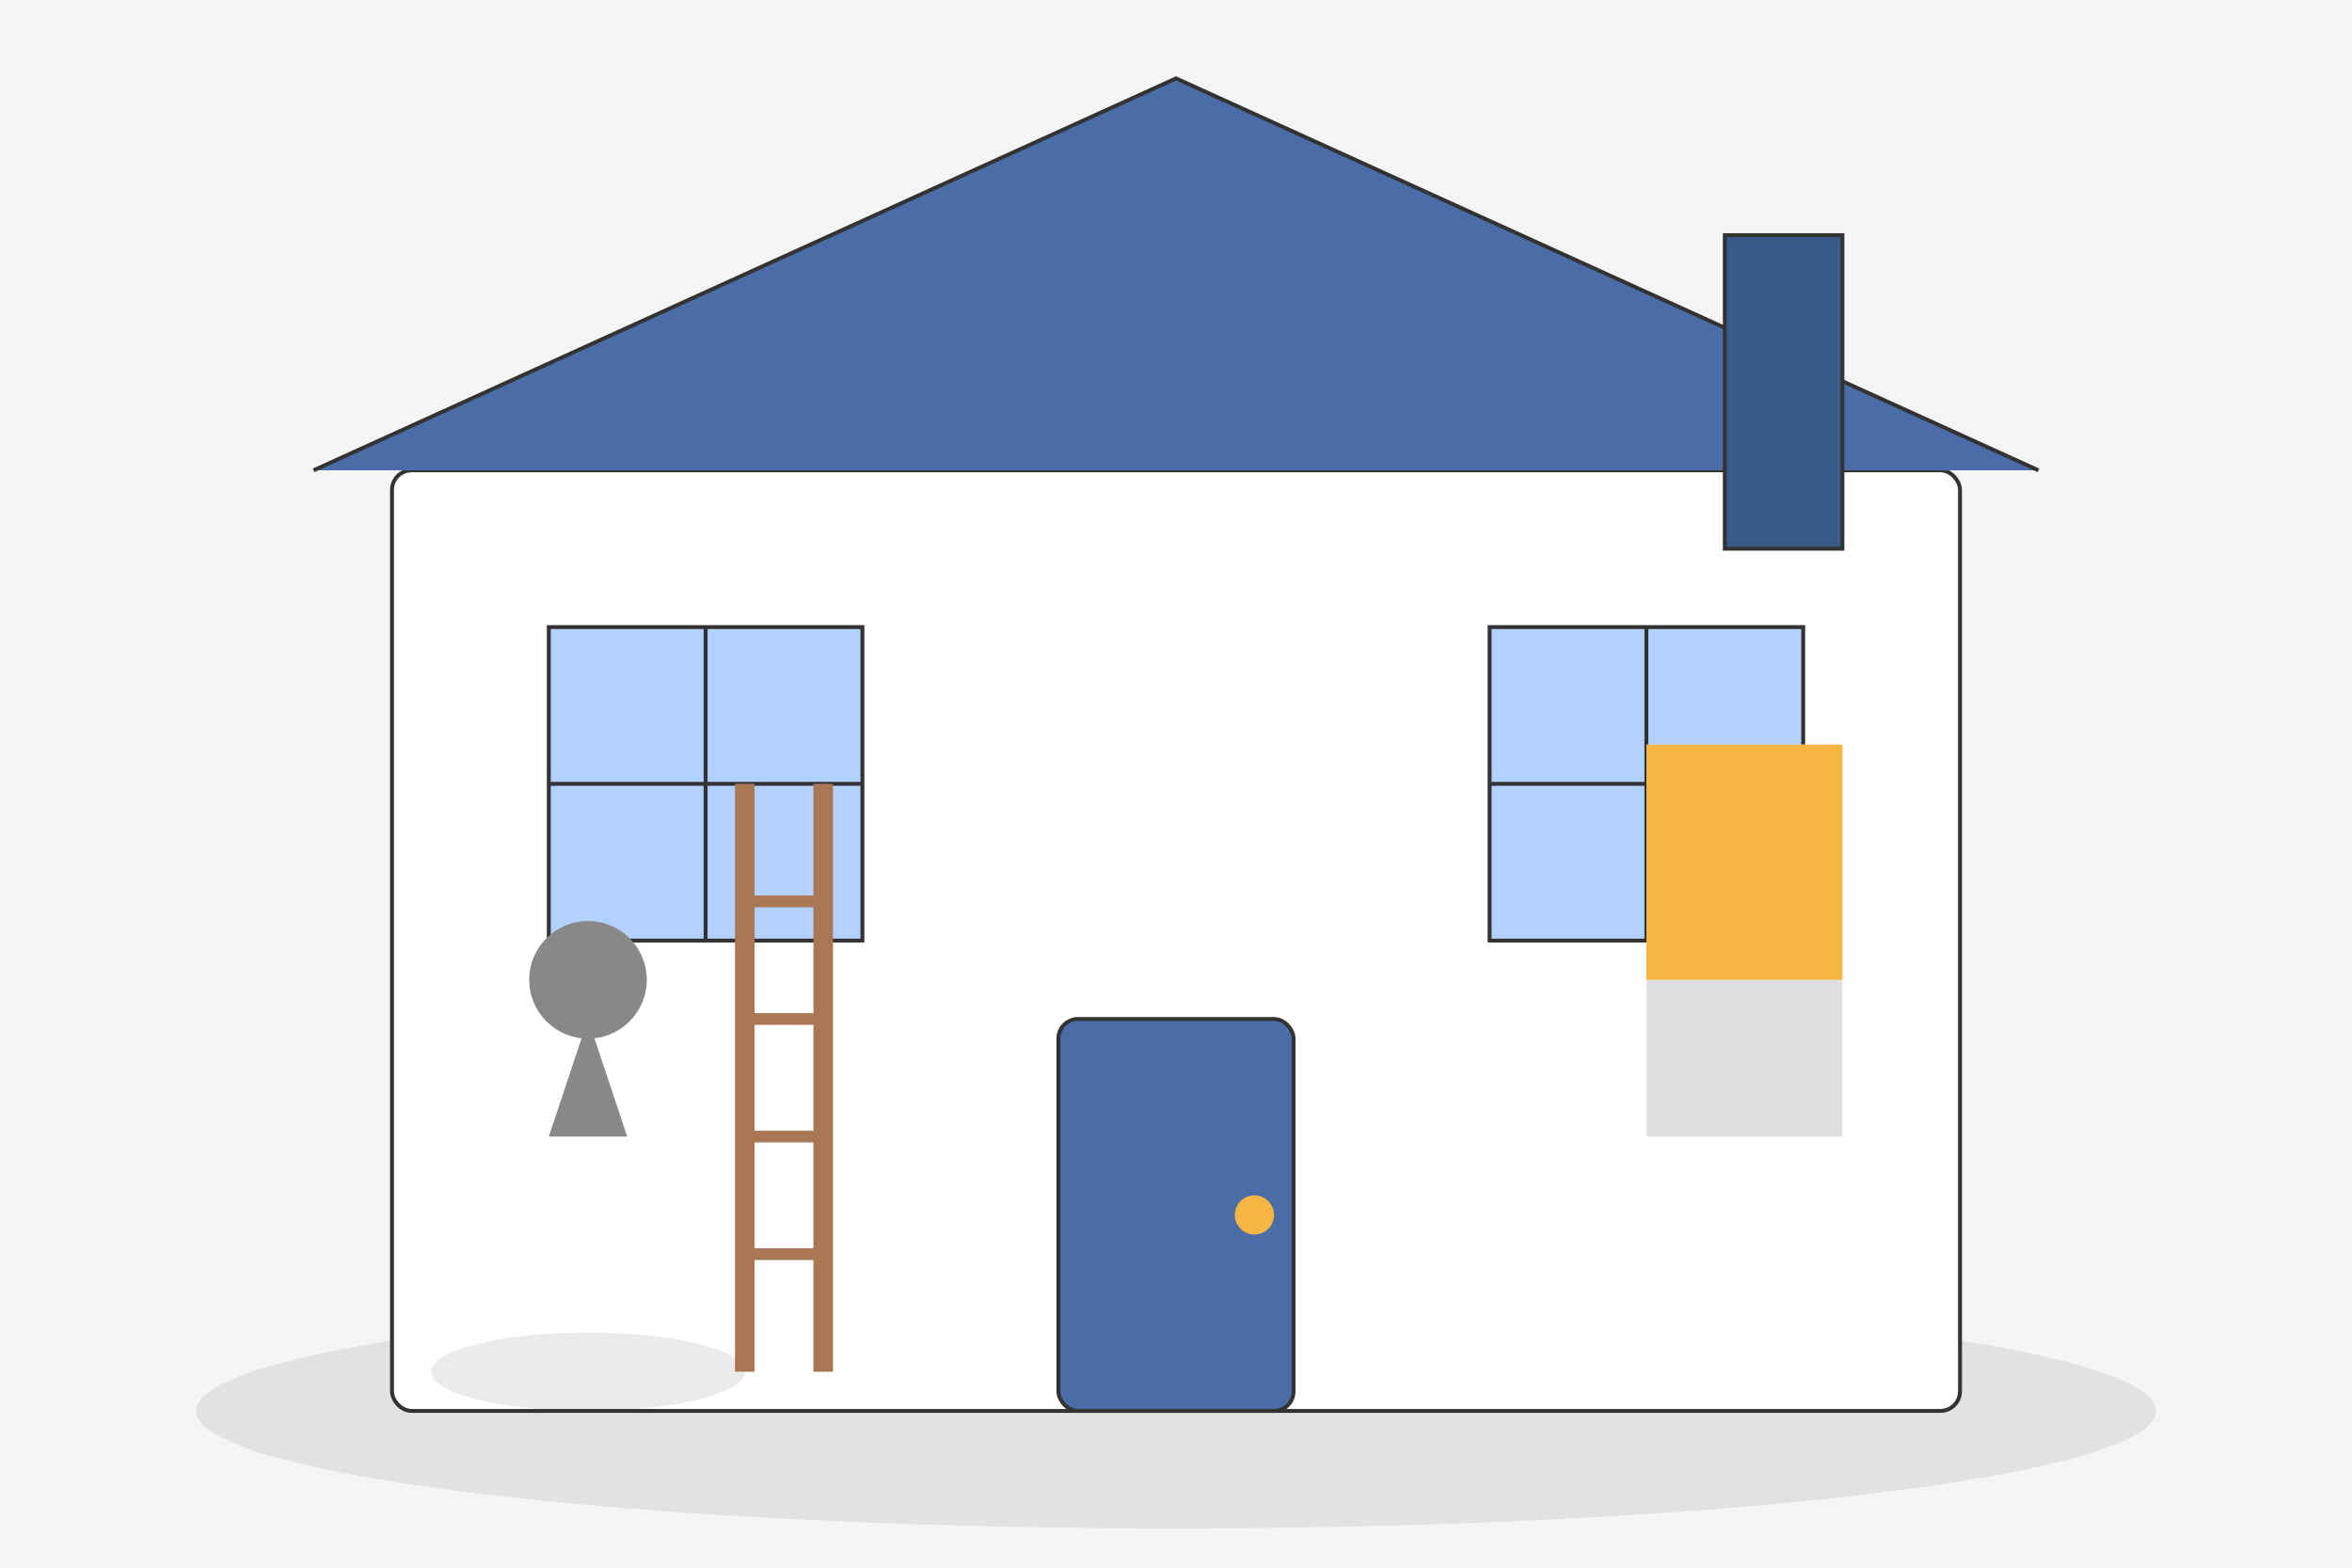 <svg xmlns="http://www.w3.org/2000/svg" width="600" height="400" viewBox="0 0 600 400">
  <style>
    .bg-light { fill: #f5f5f5; }
    .bg-medium { fill: #e0e0e0; }
    .primary-color { fill: #4a6da7; }
    .secondary-color { fill: #f5b642; }
    .accent-color { fill: #3a5a8a; }
    .white { fill: #ffffff; }
    .outline { stroke: #333333; stroke-width: 1; fill: none; }
    .person { fill: #888888; }
    .shadow { fill: #333333; opacity: 0.1; }
    .window { fill: #b3d1ff; }
  </style>
  
  <!-- Background -->
  <rect width="600" height="400" class="bg-light" />
  
  <!-- House Structure -->
  <g transform="translate(300, 200)">
    <!-- House Base and Shadow -->
    <ellipse cx="0" cy="160" rx="250" ry="30" class="shadow" />
    
    <!-- House Body -->
    <rect x="-200" y="-80" width="400" height="240" rx="5" class="white" />
    <rect x="-200" y="-80" width="400" height="240" rx="5" class="outline" />
    
    <!-- Roof -->
    <path d="M-220,-80 L0,-180 L220,-80" class="primary-color" />
    <path d="M-220,-80 L0,-180 L220,-80" class="outline" />
    
    <!-- Windows -->
    <rect x="-160" y="-40" width="80" height="80" class="window" />
    <rect x="-160" y="-40" width="80" height="80" class="outline" />
    <line x1="-160" y1="0" x2="-80" y2="0" class="outline" />
    <line x1="-120" y1="-40" x2="-120" y2="40" class="outline" />
    
    <rect x="80" y="-40" width="80" height="80" class="window" />
    <rect x="80" y="-40" width="80" height="80" class="outline" />
    <line x1="80" y1="0" x2="160" y2="0" class="outline" />
    <line x1="120" y1="-40" x2="120" y2="40" class="outline" />
    
    <!-- Door -->
    <rect x="-30" y="60" width="60" height="100" rx="5" class="primary-color" />
    <rect x="-30" y="60" width="60" height="100" rx="5" class="outline" />
    <circle cx="20" cy="110" r="5" class="secondary-color" />
    
    <!-- Chimney -->
    <rect x="140" y="-140" width="30" height="80" class="accent-color" />
    <rect x="140" y="-140" width="30" height="80" class="outline" />
    
    <!-- Renovation Elements -->
    <g transform="translate(-70, 0)">
      <!-- Worker Silhouette -->
      <ellipse cx="-80" cy="150" rx="40" ry="10" class="shadow" />
      <path d="M-80,150 L-80,90 L-90,90 L-80,60 L-70,90 L-80,90 Z" class="person" />
      <circle cx="-80" cy="50" r="15" class="person" />
      
      <!-- Ladder -->
      <line x1="-40" y1="150" x2="-40" y2="0" stroke="#aa7755" stroke-width="5" />
      <line x1="-20" y1="150" x2="-20" y2="0" stroke="#aa7755" stroke-width="5" />
      <line x1="-40" y1="30" x2="-20" y2="30" stroke="#aa7755" stroke-width="3" />
      <line x1="-40" y1="60" x2="-20" y2="60" stroke="#aa7755" stroke-width="3" />
      <line x1="-40" y1="90" x2="-20" y2="90" stroke="#aa7755" stroke-width="3" />
      <line x1="-40" y1="120" x2="-20" y2="120" stroke="#aa7755" stroke-width="3" />
    </g>
    
    <!-- Paint Roller Effect -->
    <g transform="translate(120, -10)">
      <rect x="0" y="0" width="50" height="100" fill="#e0e0e0" />
      <rect x="0" y="0" width="50" height="60" class="secondary-color" />
    </g>
  </g>
</svg>
